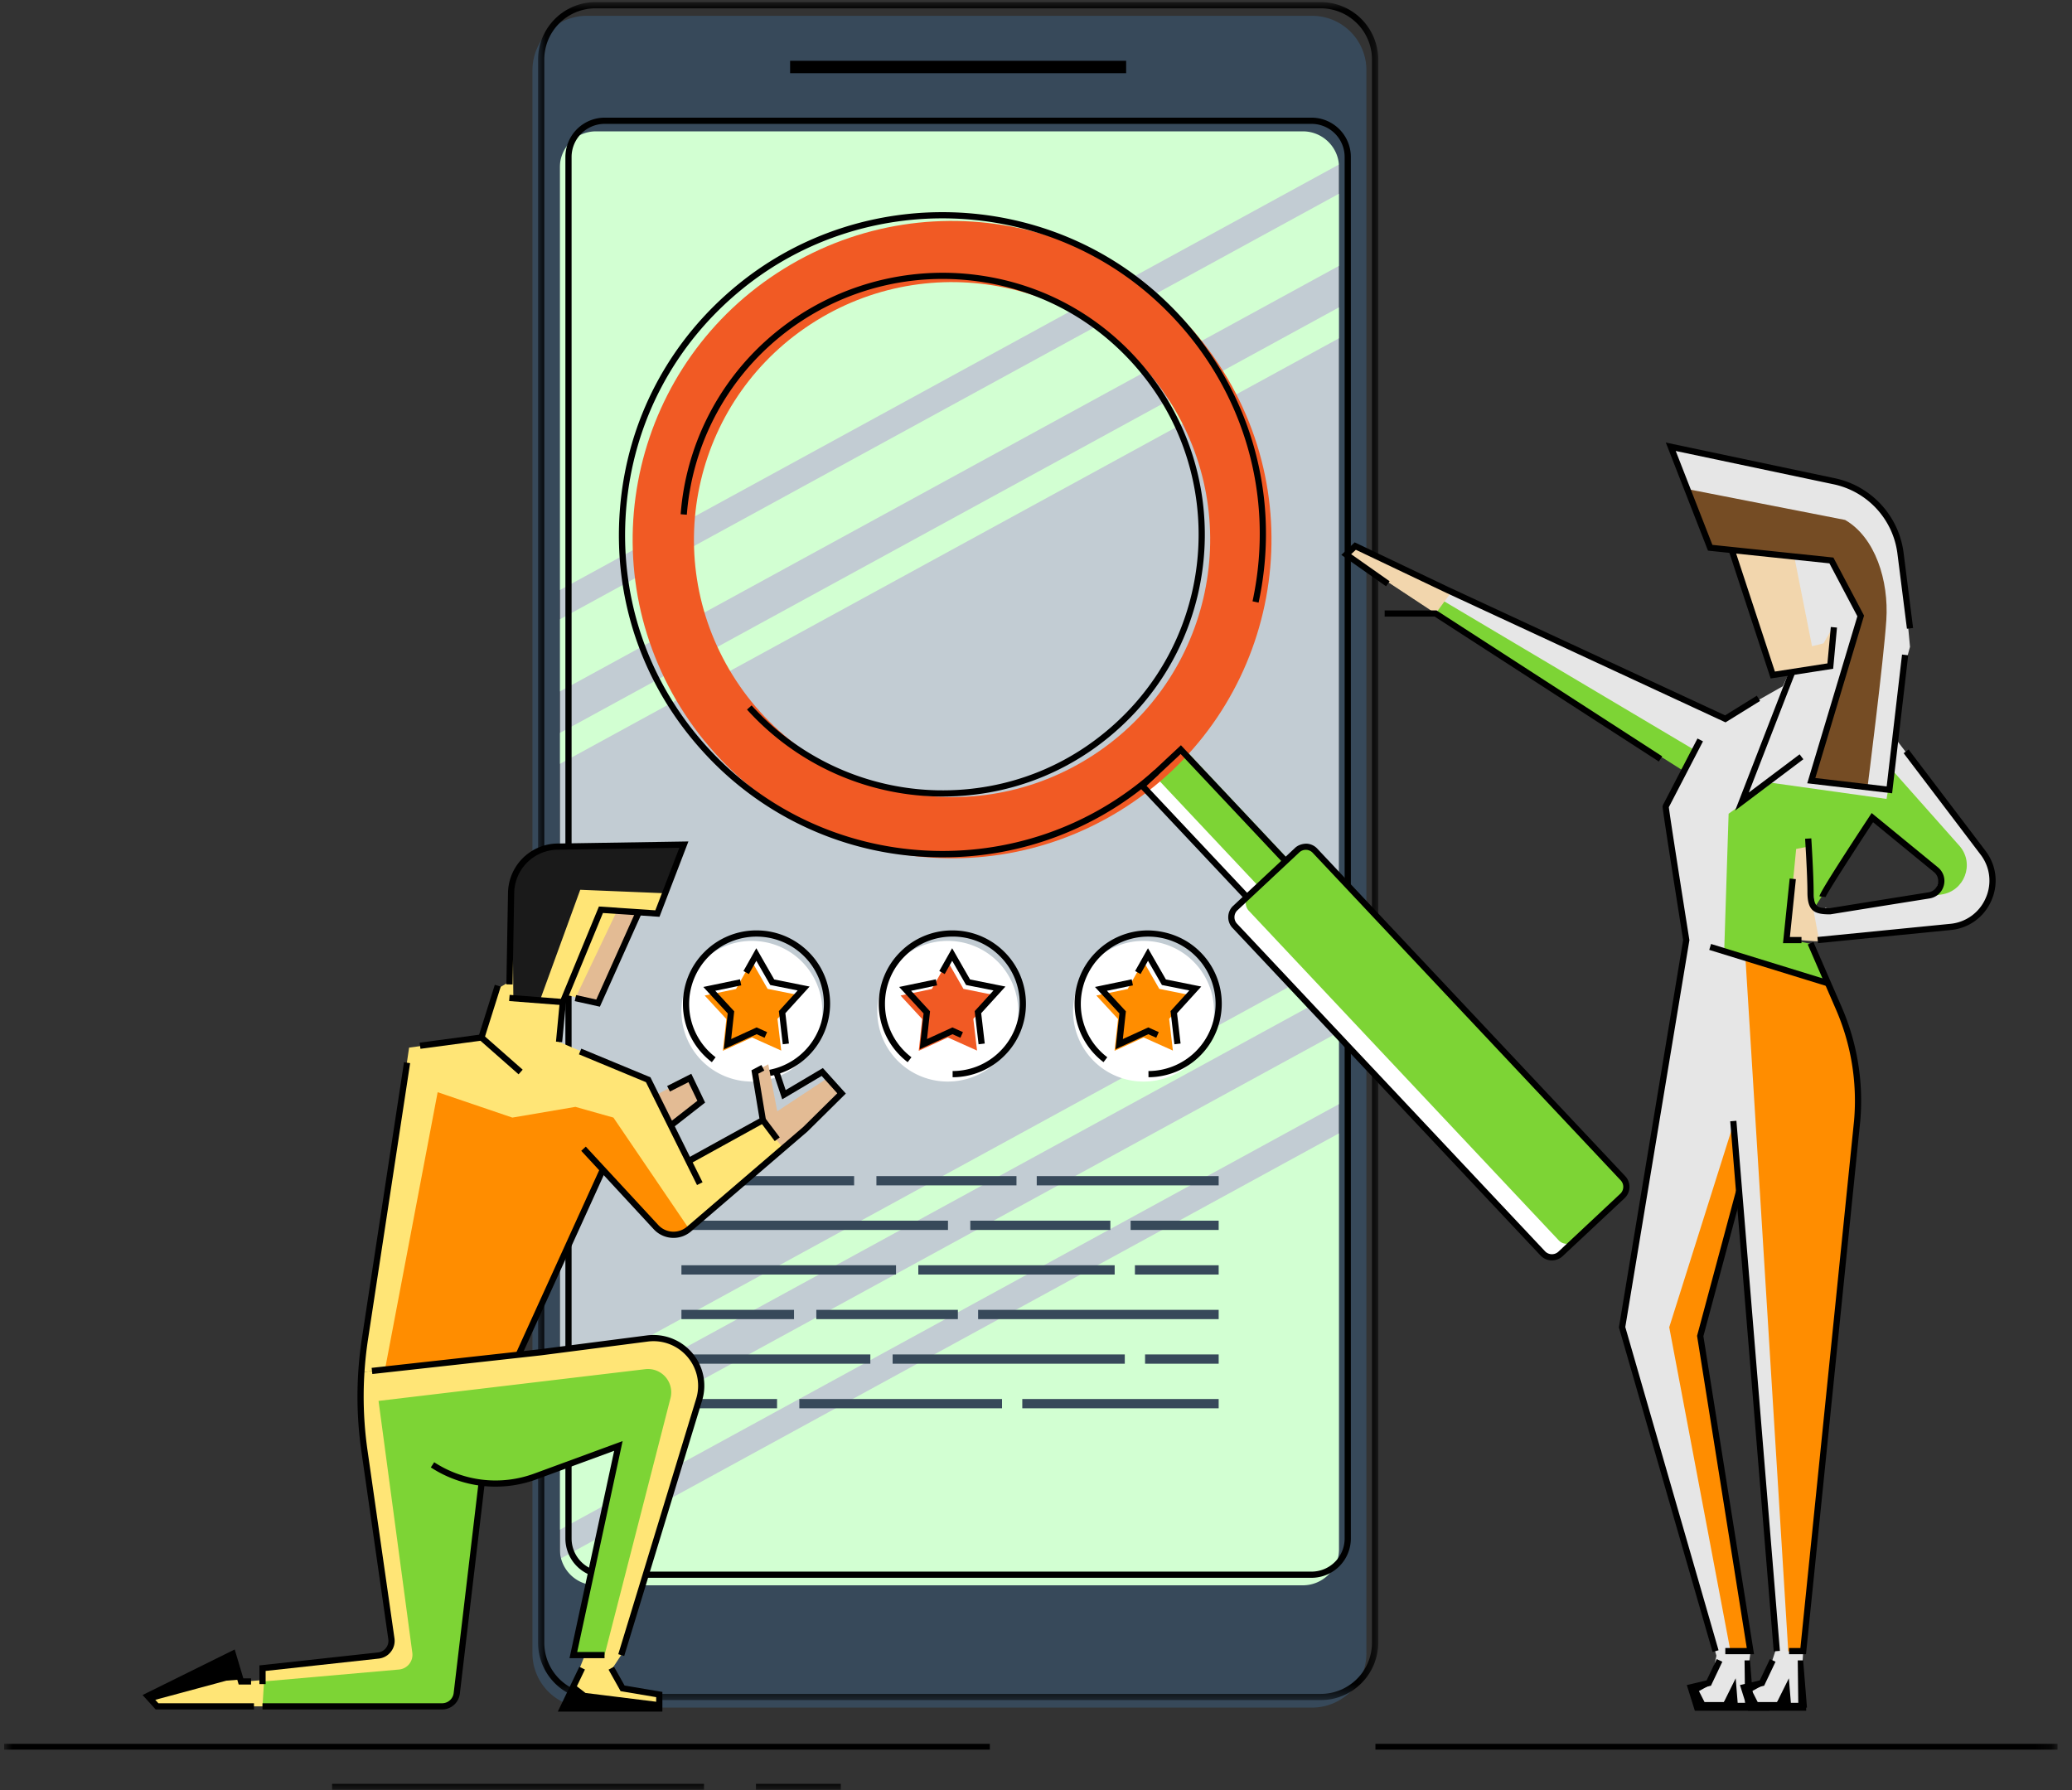 <svg xmlns="http://www.w3.org/2000/svg" xmlns:xlink="http://www.w3.org/1999/xlink" width="125" height="108" viewBox="0 0 125 108">
    <rect x="0" y="0" width="125" height="108" fill="#333333" stroke="none"/>
    <defs>
        <path id="a" d="M.057.02h50.685v102.447H.057z"/>
        <path id="c" d="M0 107.98h123.876V.129H0z"/>
    </defs>
    <g fill="none" fill-rule="evenodd" transform="translate(.25)">
        <path fill="#C2CCD3" d="M35.71 2.6h42.637c1.207 0 2.187.977 2.187 2.182V99.2c0 1.205-.98 2.182-2.187 2.182H35.709a2.185 2.185 0 0 1-2.187-2.182V4.78c0-1.204.98-2.181 2.187-2.181"/>
        <path fill="#D2FFD2" d="M80.534 18.541v1.866L33.522 46.091v-1.866zM33.522 37.368l47.012-25.683v4.353L33.522 41.722zM35.71 2.6h42.636c1.208 0 2.188.977 2.188 2.182v5.14L33.522 35.604V4.782c0-1.205.98-2.182 2.187-2.182M33.522 85.44v-1.865l47.012-25.684v1.866zM80.534 66.614L33.522 92.298v-4.354L80.534 62.26zM78.347 101.383H35.71a2.185 2.185 0 0 1-2.188-2.182v-5.14l47.012-25.683V99.2c0 1.205-.98 2.182-2.187 2.182"/>
        <path fill="#37495A" d="M33.522 10.108c0-1.206.98-2.183 2.187-2.183h42.638c1.207 0 2.187.977 2.187 2.183v83.36c0 1.205-.98 2.182-2.187 2.182H35.709a2.185 2.185 0 0 1-2.187-2.182v-83.36zm-1.65-5.88v95.527a3.277 3.277 0 0 0 3.282 3.273h43.749a3.277 3.277 0 0 0 3.28-3.273V4.228a3.277 3.277 0 0 0-3.28-3.274h-43.75a3.277 3.277 0 0 0-3.28 3.273z"/>
        <g transform="translate(32.153 .109)">
            <mask id="b" fill="#fff">
                <use xlink:href="#a"/>
            </mask>
            <path fill="#000" d="M3.525.393A3.094 3.094 0 0 0 .432 3.48v95.527a3.093 3.093 0 0 0 3.093 3.086h43.749a3.093 3.093 0 0 0 3.093-3.086V3.48A3.093 3.093 0 0 0 47.274.393H3.524zm43.749 102.074H3.524a3.468 3.468 0 0 1-3.467-3.46V3.48A3.468 3.468 0 0 1 3.525.02h43.749a3.468 3.468 0 0 1 3.468 3.46v95.527a3.468 3.468 0 0 1-3.468 3.46z" mask="url(#b)"/>
        </g>
        <path fill="#000" d="M36.233 7.473a2 2 0 0 0-2 1.995v83.36a2 2 0 0 0 2 1.996H78.87a2 2 0 0 0 2-1.995V9.469a2 2 0 0 0-2-1.996H36.233zM78.87 95.197H36.233a2.374 2.374 0 0 1-2.374-2.368V9.469a2.374 2.374 0 0 1 2.374-2.37H78.87a2.375 2.375 0 0 1 2.375 2.37v83.36a2.375 2.375 0 0 1-2.375 2.368z"/>
        <mask id="d" fill="#fff">
            <use xlink:href="#c"/>
        </mask>
        <path fill="#000" d="M57.552 4.416h10.136v-.748H57.552zM47.416 4.416h10.136v-.748H47.416z" mask="url(#d)"/>
        <path fill="#37495A" d="M40.859 71.521h10.419v-.56h-10.42zM52.622 71.521h8.45v-.56h-8.45zM62.295 71.521H73.27v-.56H62.295zM40.859 74.211H56.94v-.56H40.86zM58.286 74.211h8.45v-.56h-8.45zM67.958 74.211h5.312v-.56h-5.312zM40.859 76.901h12.946v-.56H40.86zM55.15 76.901h11.846v-.56H55.15zM68.218 76.901h5.052v-.56h-5.052zM40.859 79.59h6.793v-.56H40.86zM48.997 79.59h8.54v-.56h-8.54zM58.758 79.59H73.27v-.56H58.758zM40.859 82.28h11.397v-.56H40.86zM53.601 82.28h14.005v-.56H53.601zM68.83 82.28h4.44v-.56h-4.44zM40.859 84.97h5.769v-.56h-5.77zM47.973 84.97H60.2v-.56H47.973zM61.423 84.97H73.27v-.56H61.423z" mask="url(#d)"/>
        <path fill="#000" d="M19.785 107.98H42.22v-.35H19.785zM45.356 107.98h5.119v-.35h-5.119zM0 105.565h59.465v-.35H0zM82.727 105.565h41.149v-.35H82.727z" mask="url(#d)"/>
        <path fill="#FFF" d="M97.626 72.161l-3.732 3.493a.761.761 0 0 1-1.074-.034L74.24 55.858a.757.757 0 0 1 .035-1.072l3.732-3.493a.761.761 0 0 1 1.074.035L97.66 71.09a.757.757 0 0 1-.035 1.071" mask="url(#d)"/>
        <path fill="#FFF" d="M77.305 51.95l-6.32-6.722-2.328 2.179 6.32 6.722z" mask="url(#d)"/>
        <path fill="#7DD435" d="M97.688 72.104l-2.95 2.76a.677.677 0 0 1-.955-.03L75.088 54.95a.673.673 0 0 1 .03-.953l2.95-2.76a.677.677 0 0 1 .955.03l18.695 19.885a.673.673 0 0 1-.03.953M77.44 51.823l-1.765 1.652-6.32-6.722 1.765-1.652z" mask="url(#d)"/>
        <path fill="#F15A24" d="M65.386 45.764c-7.31 4.518-16.907 2.268-21.436-5.025-4.528-7.294-2.273-16.87 5.037-21.387 7.31-4.519 16.907-2.269 21.435 5.025 4.529 7.293 2.274 16.869-5.036 21.387M47.04 16.215c-9.047 5.591-11.837 17.441-6.233 26.467s17.48 11.81 26.526 6.219c9.047-5.592 11.837-17.441 6.233-26.467s-17.48-11.81-26.526-6.219" mask="url(#d)"/>
        <path fill="#000" d="M56.626 51.727c-.358 0-.716-.01-1.076-.029a19.406 19.406 0 0 1-13.47-6.437c-3.606-4.008-5.357-9.174-4.93-14.546.425-5.368 2.978-10.2 7.186-13.602 7.478-6.047 18.43-5.696 25.478.812 5.135 4.743 7.327 11.634 5.865 18.434l-.366-.079c1.434-6.67-.716-13.428-5.754-18.08-6.911-6.385-17.654-6.725-24.987-.797-4.127 3.338-6.63 8.076-7.05 13.342-.418 5.268 1.299 10.335 4.837 14.267 7.047 7.835 19.173 8.489 27.027 1.456l.25.278a19.397 19.397 0 0 1-13.01 4.98" mask="url(#d)"/>
        <path fill="#000" d="M56.616 48.06c-.115 0-.23-.002-.345-.004a15.913 15.913 0 0 1-11.456-5.244l.279-.25a15.535 15.535 0 0 0 11.185 5.12c4.333.09 8.373-1.567 11.406-4.666 5.37-5.485 5.857-14.18 1.129-20.225-2.678-3.425-6.53-5.521-10.845-5.902a15.517 15.517 0 0 0-11.696 3.886 15.35 15.35 0 0 0-5.088 10.28l-.373-.028a15.721 15.721 0 0 1 5.21-10.53 15.93 15.93 0 0 1 11.98-3.98c4.42.39 8.364 2.537 11.107 6.045 4.842 6.19 4.346 15.097-1.156 20.715-3.026 3.092-7.04 4.782-11.337 4.782M78.526 51.274a.57.57 0 0 0-.391.156l-3.732 3.492a.564.564 0 0 0-.18.4.564.564 0 0 0 .154.408l18.58 19.763c.215.23.579.242.81.025l3.731-3.493a.564.564 0 0 0 .18-.398.565.565 0 0 0-.154-.41l-18.58-19.762a.57.57 0 0 0-.4-.18h-.018m14.85 24.771h-.032a.943.943 0 0 1-.66-.298l-18.58-19.762a.94.94 0 0 1-.256-.676.939.939 0 0 1 .299-.66l3.732-3.493c.184-.173.434-.247.678-.255a.942.942 0 0 1 .66.298l18.58 19.763a.938.938 0 0 1 .256.676.938.938 0 0 1-.299.659l-3.732 3.493a.943.943 0 0 1-.646.255" mask="url(#d)"/>
        <path fill="#000" d="M74.84 54.257l-6.448-6.859 2.601-2.434 6.449 6.858-.274.256-6.192-6.586-2.055 1.924L75.113 54z" mask="url(#d)"/>
        <path fill="#FFF" d="M40.859 61.03a4.247 4.247 0 0 1 4.235-4.26 4.247 4.247 0 0 1 4.269 4.227 4.247 4.247 0 0 1-4.236 4.259 4.247 4.247 0 0 1-4.268-4.226" mask="url(#d)"/>
        <path fill="#FF8D00" d="M45.099 57.992l-.947 1.68-1.89.394 1.308 1.418-.209 1.916 1.756-.804 1.762.79-.224-1.914 1.298-1.428-1.894-.38z" mask="url(#d)"/>
        <path fill="#000" d="M45.407 64.995l-.001-.374a4.065 4.065 0 0 0 4.049-4.07 4.065 4.065 0 0 0-4.065-4.04h-.017a4.065 4.065 0 0 0-4.049 4.07 4.028 4.028 0 0 0 1.598 3.208l-.228.297a4.4 4.4 0 0 1-1.744-3.503 4.396 4.396 0 0 1 1.288-3.137 4.413 4.413 0 0 1 3.134-1.31h.018c1.18 0 2.289.457 3.126 1.286a4.398 4.398 0 0 1 1.313 3.127 4.44 4.44 0 0 1-4.422 4.446" mask="url(#d)"/>
        <path fill="#000" d="M46.972 63.006l-.234-2 1.133-1.246-1.654-.33-.838-1.461-.451.8-.326-.182.774-1.376 1.081 1.885 2.135.428-1.462 1.608.214 1.83zM43.418 63.305l.235-2.159-1.474-1.597 2.213-.462.077.366-1.568.326 1.143 1.239-.182 1.673 1.533-.702.634.285-.154.34-.478-.215z" mask="url(#d)"/>
        <path fill="#FFF" d="M52.673 61.03a4.247 4.247 0 0 1 4.235-4.26 4.247 4.247 0 0 1 4.27 4.227 4.247 4.247 0 0 1-4.236 4.259 4.247 4.247 0 0 1-4.269-4.226" mask="url(#d)"/>
        <path fill="#F15A24" d="M56.913 57.992l-.947 1.68-1.89.394 1.308 1.418-.208 1.916 1.755-.804 1.762.79-.224-1.914 1.298-1.428-1.894-.38z" mask="url(#d)"/>
        <path fill="#000" d="M57.22 64.995v-.374a4.043 4.043 0 0 0 2.87-1.199 4.023 4.023 0 0 0 1.178-2.872 4.026 4.026 0 0 0-1.201-2.863 3.979 3.979 0 0 0-2.88-1.177 4.043 4.043 0 0 0-2.869 1.2 4.023 4.023 0 0 0-1.179 2.871 4.028 4.028 0 0 0 1.597 3.208l-.228.297a4.399 4.399 0 0 1-1.743-3.503 4.393 4.393 0 0 1 1.288-3.137 4.413 4.413 0 0 1 3.134-1.31h.018c1.179 0 2.288.457 3.126 1.286a4.394 4.394 0 0 1 1.312 3.127 4.394 4.394 0 0 1-1.288 3.137 4.414 4.414 0 0 1-3.134 1.309" mask="url(#d)"/>
        <path fill="#000" d="M58.786 63.006l-.234-2 1.134-1.246-1.654-.33-.838-1.461-.452.801-.326-.184.775-1.375 1.08 1.885 2.136.428-1.463 1.608.214 1.83zM55.233 63.305l.235-2.159-1.475-1.597 2.214-.462.076.366-1.568.326 1.143 1.239-.182 1.673 1.533-.702.634.285-.154.34-.478-.215z" mask="url(#d)"/>
        <path fill="#FFF" d="M64.487 61.03a4.247 4.247 0 0 1 4.236-4.26 4.247 4.247 0 0 1 4.268 4.227 4.247 4.247 0 0 1-4.235 4.259 4.247 4.247 0 0 1-4.269-4.226" mask="url(#d)"/>
        <path fill="#FF8D00" d="M68.728 57.992l-.947 1.68-1.891.394 1.309 1.418-.21 1.916 1.757-.804 1.762.79-.224-1.914 1.297-1.428-1.893-.38z" mask="url(#d)"/>
        <path fill="#000" d="M69.036 64.995l-.002-.374a4.065 4.065 0 0 0 4.05-4.07 4.065 4.065 0 0 0-4.065-4.04h-.017a4.065 4.065 0 0 0-4.049 4.07 4.03 4.03 0 0 0 1.598 3.208l-.228.297a4.402 4.402 0 0 1-1.744-3.503 4.396 4.396 0 0 1 1.288-3.137A4.413 4.413 0 0 1 69 56.136c1.178.015 2.302.452 3.144 1.286a4.398 4.398 0 0 1 1.313 3.127 4.44 4.44 0 0 1-4.422 4.446" mask="url(#d)"/>
        <path fill="#000" d="M70.6 63.006l-.233-2L71.5 59.76l-1.653-.33-.84-1.461-.45.8-.327-.182.775-1.376 1.082 1.885 2.134.428-1.462 1.608.213 1.83zM67.047 63.305l.235-2.159-1.475-1.597 2.215-.462.076.366-1.568.326 1.143 1.239-.183 1.673 1.534-.702.633.285-.153.34-.479-.215z" mask="url(#d)"/>
        <path fill="#E6E6E6" d="M116.664 53.326l-.017.056a.509.509 0 0 1-.23.361.452.452 0 0 1-.245.205c-1.11.392-2.305.315-3.433.618-.844.227-1.835.35-2.705.244a.55.55 0 0 1-.155-.045c-.018.012-.03.027-.047.04-.502.334-.97-.474-.472-.805.685-.457 1.116-1.79 1.634-2.45.514-.654 1.001-1.485 1.68-1.964.133-.094.336-.078.471 0 .792.46 1.513 1.289 2.205 1.895.454.397.768.657.993 1.04.215.04.417.214.42.454a.674.674 0 0 1-.1.351m2.868-1.66l-5.366-7.022.397-4.099.415-1.519-.413-4.388s-.126-1.807-.997-3.283c-.87-1.476-2.154-1.993-2.154-1.993l-10.869-2.532 2.215 6.195 1.36.144 2.58 7.559 1.004-.183-.399.859-3.469 1.968-22.272-10.424-.596.51 18.25 11.874 2.193.966-1.173 2.366 1.223 7.936-3.85 23.477 5.688 19.82-.344 1.631s-1.104.33-1.131.334l.361 1.132 3.047-.022v-2.413l.118-.822-2.94-19.139 2.204-8.464 2.29 27.333-.605 1.855-.95.564s.031 1.024.039 1.06c.007.037 3.048.138 3.048.138l.042-2.499.057-.965s2.906-27.677 3.081-30.276c.175-2.598.14-4.22-.37-6.392-.393-1.678-1.407-4.28-1.85-5.38-.384-.09-.77-.16-1.143-.16-.602 0-.602-.933 0-.933.537 0 1.092.118 1.638.256a.425.425 0 0 1 .296-.113c.592 0 1.179-.081 1.77-.11a.407.407 0 0 1 .29.095l4.897-.705s2.2-.116 2.667-1.554c.467-1.437-.279-2.683-.279-2.683" mask="url(#d)"/>
        <path fill="#7DD435" d="M102.137 45.346L86.81 36.243l-.472.762 14.842 9.426zM104.034 49.097l-.265 8.261s6.36 2.133 6.284 1.959l-1.022-2.356-1.45-.314 1.306-5.589.34 3.697 3.422-5.397 4.147 3.35.146.804-.873.574.804-.116c1.384-.2 2.01-1.837 1.113-2.906l-4.11-4.633-.314 1.773-6.927-.971-2.601 1.864z" mask="url(#d)"/>
        <path fill="#FF8D00" d="M104.354 67.723l-3.902 12.356 3.697 19.56 1.2-.019-2.94-19.022 2.204-8.464-.143-4.41zM105.05 57.817l2.583 41.821.9-.018 3.37-33.1-.32-3.006-1.57-4.292z" mask="url(#d)"/>
        <path fill="#754C24" d="M101.705 29.54l9.356 1.831c1.82 1.048 2.645 3.664 2.487 6.047-.157 2.383-1.134 10.082-1.134 10.082l-3.425-.313 2.94-9.986-1.796-3.427-7.21-.725-1.218-3.51z" mask="url(#d)"/>
        <path fill="#F2D6AD" d="M108.836 51.078l-.727.143-.527 5.426s1.937.203 1.923.134c-.015-.07-.419-2.208-.419-2.208l-.25-3.495zM86.358 37.017l-5.391-3.56.604-.613 5.748 2.867zM108.002 33.617l1.065 5.376.691-.177.533-.906-.122 2.186-3.47.632-2.437-7.424z" mask="url(#d)"/>
        <path fill="#000" d="M104.24 102.268c-.007.032-.49.424-.49.424h-1.17l-.336-.661.685-.373-1.158.214.358 1.212 1.989-.105.123-.711z" mask="url(#d)"/>
        <path fill="#000" d="M103.75 102.692l.711-1.433.12 1.481h.447l-.032-2.559h.327l.23 2.847-1.976.056z" mask="url(#d)"/>
        <path fill="#000" d="M107.45 102.268c-.009.032-.492.424-.492.424h-1.17l-.335-.661.685-.373-1.159.214.359 1.212 1.989-.105.122-.711z" mask="url(#d)"/>
        <path fill="#000" d="M106.958 102.692l.712-1.433.12 1.481h.447l-.032-2.559h.327l.229 2.847-1.975.056zM106.57 40.936l-2.525-7.692.355-.117 2.427 7.392 3.168-.493.204-2.196.373.035-.23 2.485z" mask="url(#d)"/>
        <path fill="#000" d="M113.899 47.863l-5.121-.604.064-.212 2.96-9.864-1.686-3.193-7.327-.768-2.544-6.521 10.197 2.153a5.279 5.279 0 0 1 4.148 4.498l.573 4.538-.371.046-.574-4.537a4.905 4.905 0 0 0-3.854-4.18l-9.52-2.009 2.212 5.665 7.299.765 1.85 3.503-2.94 9.798 4.305.507.926-7.956.372.044-.97 8.327z" mask="url(#d)"/>
        <path fill="#000" d="M109.428 56.906l-.037-.372 8.011-.794a2.586 2.586 0 0 0 2.142-1.555 2.577 2.577 0 0 0-.311-2.624l-4.64-6.117.299-.225 4.64 6.116c.663.874.796 1.995.355 3a2.959 2.959 0 0 1-2.448 1.777l-8.011.794zM103.067 99.672l-5.65-19.584.007-.042 3.866-23.327c-.219-1.374-1.24-7.816-1.24-8.056l.02-.086 2.086-4.02.332.172-2.06 3.973c.057.509.76 4.994 1.236 7.989l.005.03-.005.03-3.863 23.315 5.626 19.502-.36.104z" mask="url(#d)"/>
        <path fill="#000" d="M105.568 99.807h-1.733v-.373h1.295l-2.999-18.836 2.354-8.767.36.096-2.332 8.692z" mask="url(#d)"/>
        <path fill="#000" d="M106.755 99.636l-2.624-31.983.373-.03 2.624 31.982zM108.43 56.906h-1.115l.403-3.9.373.038-.36 3.489h.7zM104.428 48.905l3.27-8.427.35.134-2.797 7.206 3.067-2.306.225.297zM108.703 99.807h-1.023v-.373h.685l3.238-31.827a13.82 13.82 0 0 0-1.087-6.687l-1.708-3.935.343-.15 1.709 3.936a14.193 14.193 0 0 1 1.116 6.87l-3.273 32.166zM103.848 43.584l-.092-.042L86.98 35.76l-5.434-2.589-.283.266 2.32 1.632-.215.305-2.696-1.895.804-.756 5.663 2.699 16.683 7.739 1.913-1.186.198.317zM99.824 45.947l-13.521-8.743h-3.019v-.374h3.13l.046.03 13.568 8.774zM110.151 55.168c-.95 0-1.362-.2-1.362-1.345 0-1.018-.139-3.195-.14-3.217l.374-.023c.001.022.14 2.21.14 3.24 0 .929.235.973.976.973-.001-.002 3.227-.522 5.953-.957a.686.686 0 0 0 .561-.502.684.684 0 0 0-.23-.718l-3.675-3.011c-1.108 1.685-2.775 4.266-2.862 4.515l-.369-.041c0-.067 0-.247 3.032-4.854l.114-.173 3.997 3.275c.33.27.466.694.354 1.104-.11.41-.442.708-.863.775-2.737.435-5.982.959-5.982.959h-.018z" mask="url(#d)"/>
        <path fill="#000" d="M109.973 59.504l-7.108-2.192.11-.358 7.109 2.193zM108.713 103.215h-6.717l-.485-1.547 1.196-.282.61-1.285.338.16-.687 1.447-.98.231.283.902h6.442z" mask="url(#d)"/>
        <path fill="#000" d="M106.514 103.215h-1.31l-.485-1.547 1.196-.282.61-1.285.339.16-.687 1.447-.98.231.282.902h1.035z" mask="url(#d)"/>
        <path fill="#FFE576" d="M39.399 103.084l.124-.844-2.213-.373-.7-1.076.658-1 4.776-15.956s-.176-3.447-2.979-3.098c-2.802.35-17.516 2.061-17.516 2.061s-.12 2.595.256 5.22l1.556 10.856c-.05.442-.13.94-.979 1.033l-6.796.742v.72l-.998.08-.96-.658-4.73 1.42.326.742h17.224c.629 0 .906-.964.906-.964l1.422-12.497s.998.405 3.196-.35c2.198-.756 5.025-1.9 5.025-1.9L34.338 99.86l.664.082-1.192 3.01 5.589.131z" mask="url(#d)"/>
        <path fill="#FFE576" d="M47.06 69.226l-1.39-1.643-4.301 2.43-2.514-4.865-5.377-2.283.228-2.404.179-.434 1.982.434 2.39-5.328 1.234-.088 1.607-4.085-7.944.142c-.993.147-2.308.742-2.572 2.857-.263 2.115-.102 5.28-.102 5.28l-.764.437-.852 2.922-4.434.61-2.881 19.59 9.513-1.111L36.12 70.57l3.255 3.52c.276.36 1.25.66 2.268-.213l5.418-4.65" mask="url(#d)"/>
        <path fill="#F4D9BF" d="M37.386 56.94l.804-1.691-.13.03z" mask="url(#d)"/>
        <path fill="#E3BB94" d="M36.972 54.956l-2.51 5.264 1.31.115 1.614-3.395.675-1.66.129-.031.096-.204zM45.327 64.619l.773-.403.54 2.834 3.041-2.01.839.932L47 69.29l-1.33-1.707z" mask="url(#d)"/>
        <path fill="#7DD435" d="M36.221 99.861l3.98-15.51a1.404 1.404 0 0 0-1.528-1.741l-16.086 1.914 2.038 15.201a.892.892 0 0 1-.807 1.006l-8.138.717-.094 1.505h10.833a.892.892 0 0 0 .887-.787l1.49-12.707c1.717.457 5.789-1.202 8.26-2.271L34.338 99.86h1.883z" mask="url(#d)"/>
        <path fill="#FF8D00" d="M22.975 82.63l3.178-16.732 4.507 1.532 3.803-.647 2.294.647 4.566 6.721s-.428.489-1.24.254c-.814-.235-3.824-3.684-3.824-3.684l-.646.962-4.768 10.053-7.87.893z" mask="url(#d)"/>
        <path fill="#FFE576" d="M41.766 71.012l4.228-2.515-.583-.714-4.088 2.338z" mask="url(#d)"/>
        <path fill="#E3BB94" d="M41.37 65.04c-.058-.033-2.04 1.026-2.04 1.026l.826 1.836 2.023-1.432-.81-1.43z" mask="url(#d)"/>
        <path fill="#000" d="M13.71 99.861l-5.055 2.467.26.286 4.495-1.212.768-.06z" mask="url(#d)"/>
        <path fill="#000" d="M15.071 103.14h-5.93l-.79-.87 5.558-2.75.52 1.742h.467v.373h-.746l-.474-1.583-4.715 2.334.345.38h5.765zM33.81 103.084h5.713v-.386l-4.452-.553-.61-.47z" mask="url(#d)"/>
        <path fill="#000" d="M39.71 103.271H33.4l1.3-2.703.338.162-1.042 2.168h5.34v-.5l-2.146-.362-.726-1.296.326-.182.64 1.14 2.28.384z" mask="url(#d)"/>
        <path fill="#1A1A1A" d="M39.856 53.894l-5.102-.209-2.43 6.669-1.604-.124-.06-6.275a2.852 2.852 0 0 1 2.81-2.876l7.537-.12-1.151 2.935z" mask="url(#d)"/>
        <path fill="#000" d="M40.382 74.688c-.438 0-.875-.177-1.198-.526l-4.369-4.727.275-.254 4.37 4.727c.46.5 1.225.543 1.74.101l7.009-6.014 2.053-2.03-.943-1.048-2.378 1.411-.534-1.59.356-.118.385 1.15 2.244-1.33 1.386 1.54-2.315 2.29-7.018 6.022a1.624 1.624 0 0 1-1.063.396" mask="url(#d)"/>
        <path fill="#000" d="M41.8 71.5l-3.081-6.207-4.043-1.679.143-.344L38.992 65l.03.063 3.112 6.27zM31.035 64.819l-2.299-2.024-3.62.485-.05-.37 3.79-.508 2.426 2.137zM36.221 100.048h-2.114l2.695-12.514-4.661 1.713a7.146 7.146 0 0 1-6.4-.71l.203-.313a6.77 6.77 0 0 0 6.067.673l5.3-1.948-2.74 12.725h1.65v.374zM15.773 101.611H15.4v-1.13l.167-.017 6.987-.763a.702.702 0 0 0 .481-.27.695.695 0 0 0 .141-.53l-1.624-11.337a23.23 23.23 0 0 1 .03-6.81l2.54-16.663.37.055-2.54 16.663a22.871 22.871 0 0 0-.03 6.702l1.625 11.337c.042.292-.035.58-.216.812-.18.233-.442.38-.736.412l-6.82.745v.794zM31.21 81.814l-.34-.155 5.079-11.166.34.154z" mask="url(#d)"/>
        <path fill="#000" d="M37.407 99.916l-.358-.11 4.699-15.411a2.676 2.676 0 0 0-.52-2.52 2.684 2.684 0 0 0-2.405-.931l-6.439.832-10.172 1.126-.041-.371 10.169-1.126 6.435-.832a3.07 3.07 0 0 1 2.739 1.06c.676.799.897 1.871.592 2.871l-4.699 15.412zM28.974 62.655l-.356-.113.984-3.126.357.112zM33.827 60.658l-3.362-.26.03-.373 3.09.239 2.297-5.57 3.403.231 1.449-3.774-7.338.116a2.655 2.655 0 0 0-2.625 2.615l-.098 5.517-.374-.008.098-5.516a3.027 3.027 0 0 1 2.994-2.981l7.89-.125-1.746 4.547-3.41-.23-2.298 5.572z" mask="url(#d)"/>
        <path fill="#000" d="M35.94 60.739l-1.518-.337.082-.365 1.219.271 2.392-5.339.342.152zM33.664 62.882l-.373-.035.228-2.404.373.035zM26.42 103.14H15.586v-.374H26.42c.357 0 .659-.267.7-.622l1.49-12.605.372.044-1.49 12.605a1.079 1.079 0 0 1-1.072.952M41.46 70.176l-.182-.327 4.288-2.366-.482-2.906.6-.319.176.33-.362.193.48 2.902zM40.337 68.05l-.231-.295 1.715-1.34-.538-1.122-1.116.565-.17-.333 1.458-.738.834 1.737z" mask="url(#d)"/>
        <path fill="#000" d="M46.49 68.85l-.868-1.154.3-.225.868 1.153z" mask="url(#d)"/>
    </g>
</svg>
